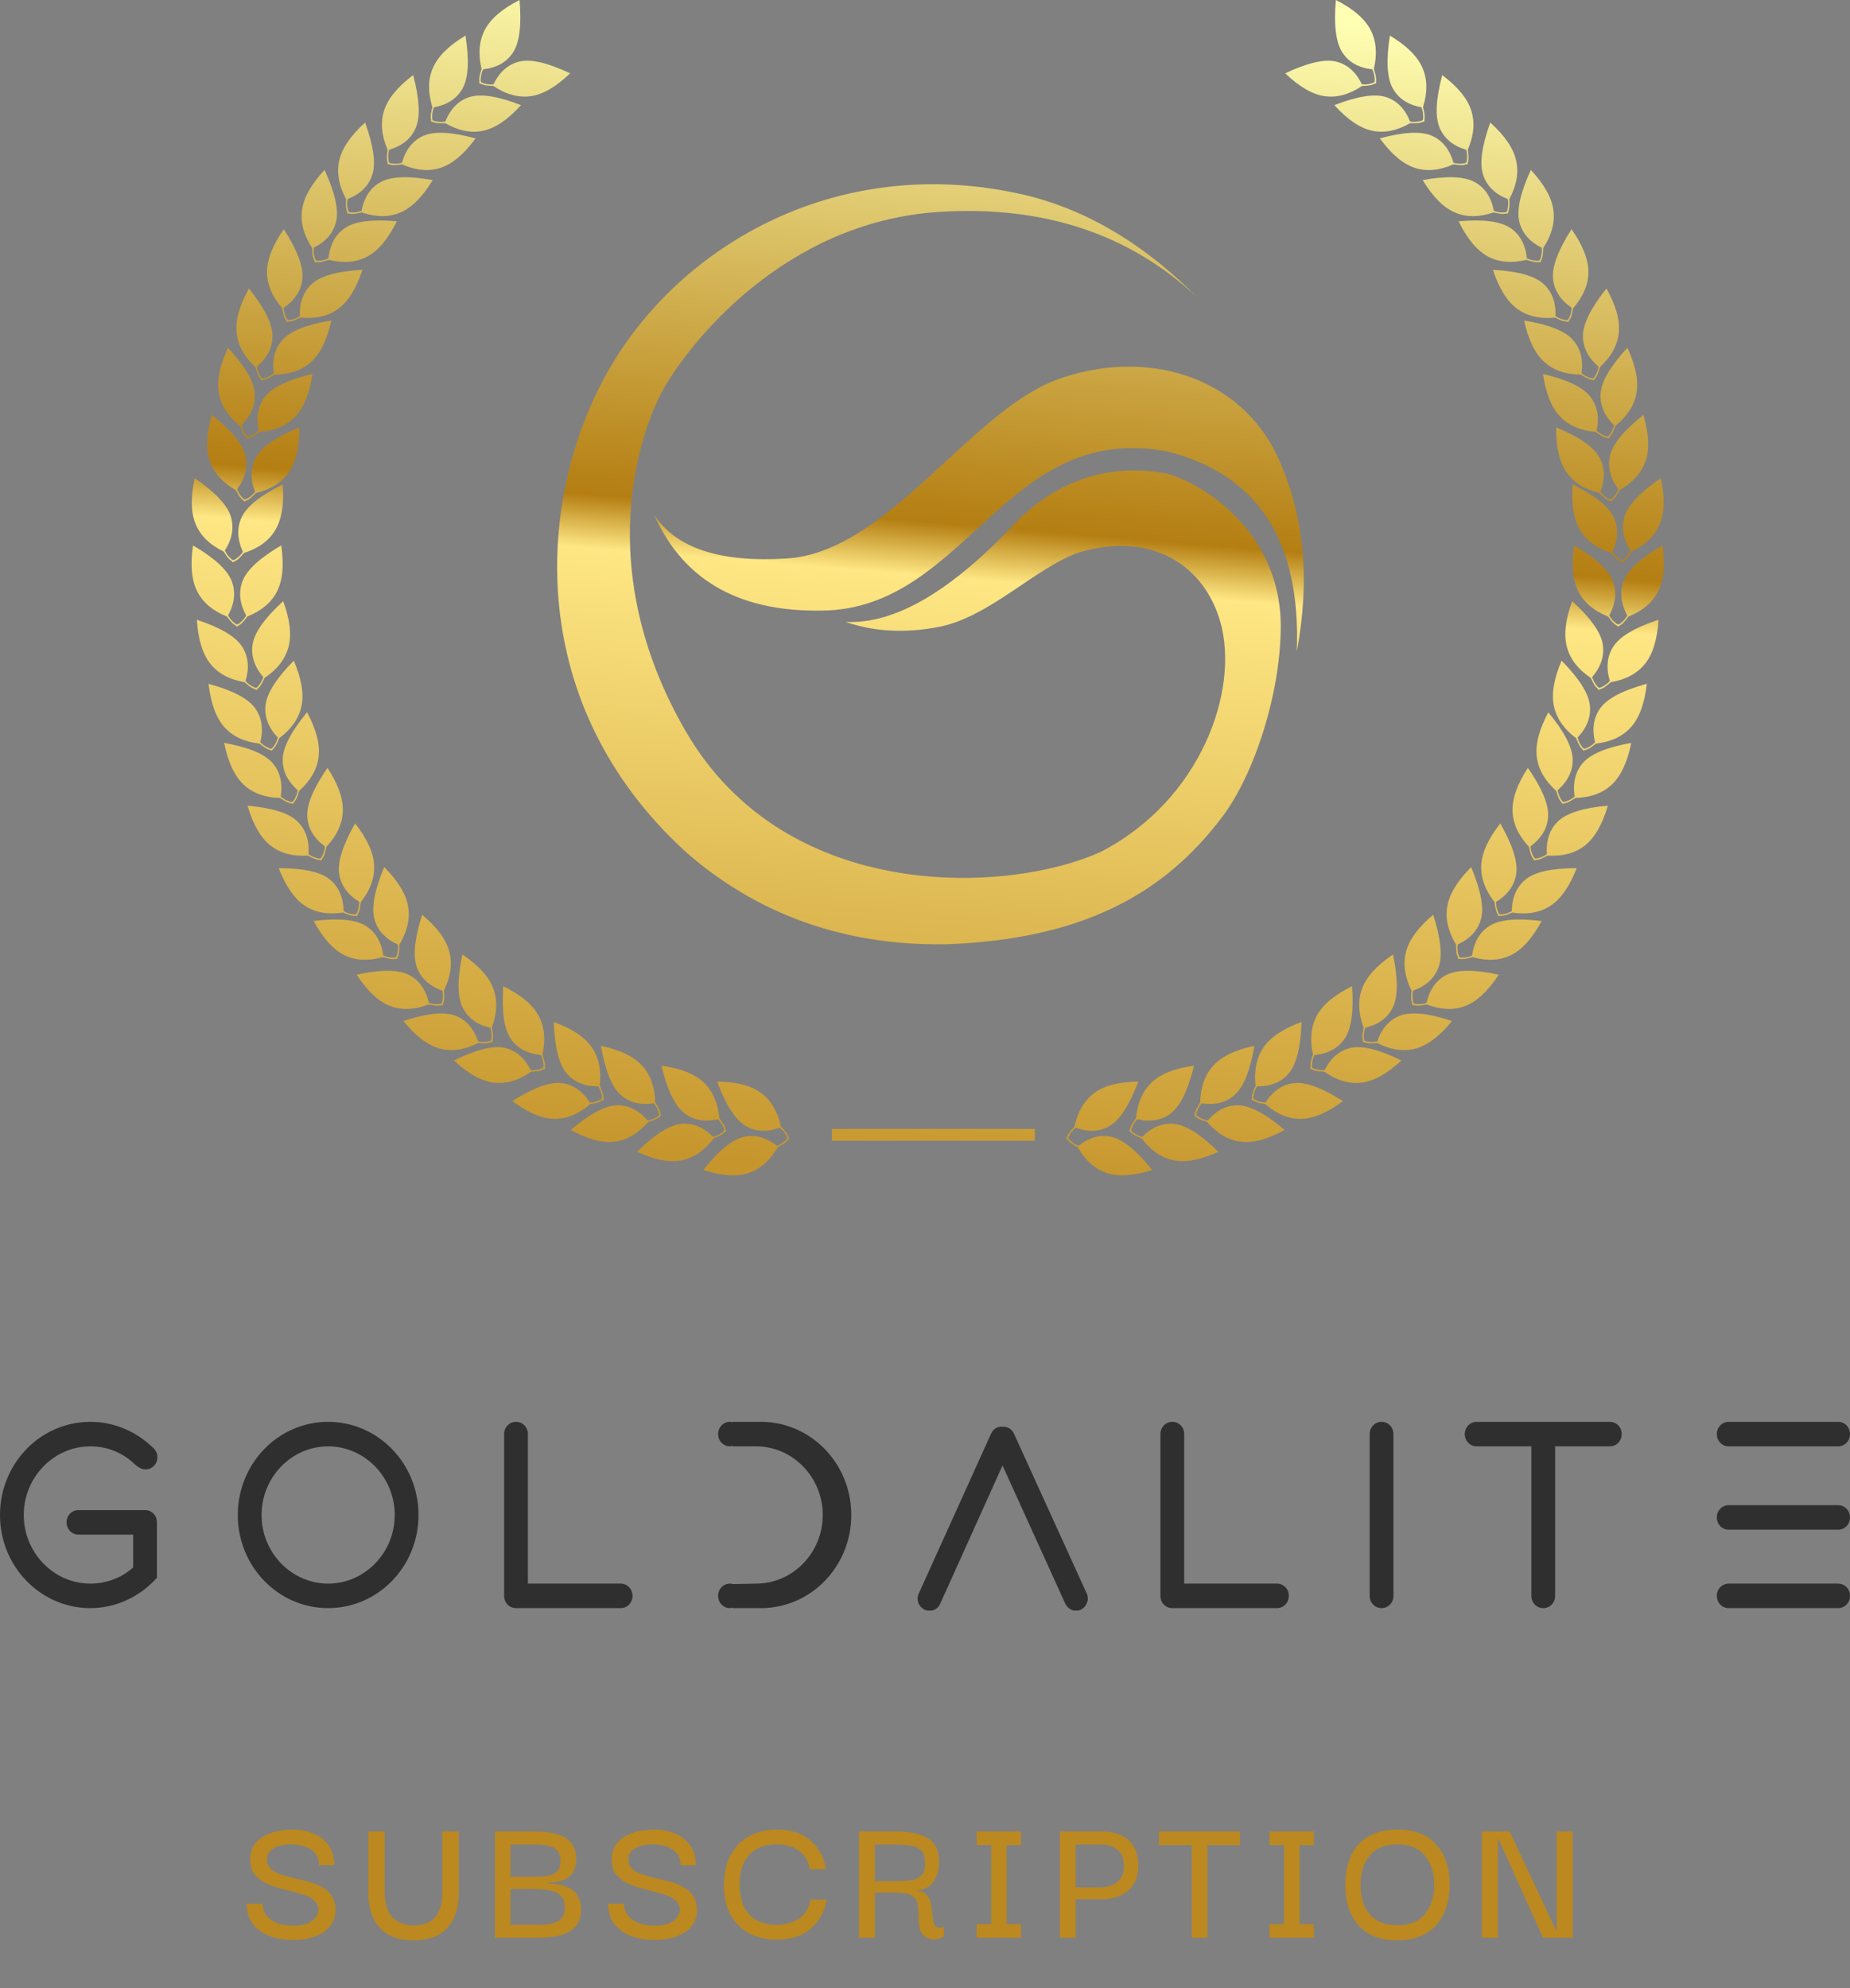 <?xml version="1.0" encoding="UTF-8"?> <svg xmlns="http://www.w3.org/2000/svg" width="147" height="158" viewBox="0 0 147 158" fill="none"><rect x="0" y="0" width="147" height="158" fill="#808080" stroke="none"/> <path d="M23.267 154.18C22.657 154.18 22.072 154.085 21.512 153.895C20.951 153.695 20.491 153.385 20.131 152.965C19.782 152.535 19.602 151.98 19.591 151.3H20.852C20.852 151.34 20.866 151.455 20.896 151.645C20.936 151.825 21.032 152.025 21.181 152.245C21.341 152.455 21.591 152.64 21.931 152.8C22.271 152.96 22.747 153.04 23.357 153.04C23.846 153.04 24.232 152.97 24.512 152.83C24.802 152.69 25.002 152.525 25.111 152.335C25.232 152.145 25.297 151.975 25.306 151.825C25.306 151.515 25.206 151.265 25.006 151.075C24.817 150.885 24.556 150.735 24.227 150.625C23.896 150.505 23.532 150.4 23.131 150.31C22.741 150.21 22.352 150.105 21.962 149.995C21.572 149.875 21.212 149.72 20.881 149.53C20.561 149.34 20.306 149.095 20.116 148.795C19.936 148.485 19.861 148.09 19.892 147.61C19.922 146.92 20.247 146.38 20.866 145.99C21.497 145.6 22.306 145.405 23.297 145.405C23.877 145.405 24.416 145.51 24.916 145.72C25.416 145.93 25.817 146.245 26.116 146.665C26.416 147.085 26.567 147.61 26.567 148.24H25.352C25.352 147.89 25.276 147.61 25.127 147.4C24.977 147.18 24.787 147.01 24.556 146.89C24.326 146.77 24.087 146.69 23.837 146.65C23.587 146.6 23.361 146.575 23.162 146.575C22.591 146.575 22.122 146.68 21.752 146.89C21.392 147.1 21.212 147.385 21.212 147.745C21.201 148.065 21.297 148.32 21.497 148.51C21.697 148.7 21.962 148.85 22.291 148.96C22.622 149.07 22.982 149.17 23.372 149.26C23.771 149.35 24.166 149.45 24.556 149.56C24.956 149.67 25.317 149.82 25.637 150.01C25.966 150.19 26.221 150.44 26.401 150.76C26.591 151.07 26.677 151.465 26.657 151.945C26.627 152.415 26.462 152.82 26.162 153.16C25.872 153.49 25.477 153.745 24.977 153.925C24.477 154.095 23.907 154.18 23.267 154.18ZM32.852 154.21C31.692 154.21 30.802 153.88 30.182 153.22C29.572 152.55 29.267 151.61 29.267 150.4V145.555H30.572V150.385C30.572 151.035 30.677 151.555 30.887 151.945C31.097 152.325 31.372 152.6 31.712 152.77C32.062 152.94 32.442 153.025 32.852 153.025C33.302 153.025 33.697 152.945 34.037 152.785C34.387 152.615 34.657 152.34 34.847 151.96C35.047 151.57 35.147 151.045 35.147 150.385V145.555H36.452V150.4C36.452 151.63 36.147 152.575 35.537 153.235C34.937 153.885 34.042 154.21 32.852 154.21ZM39.331 154V145.555H42.526C42.856 145.555 43.211 145.58 43.591 145.63C43.971 145.67 44.326 145.765 44.656 145.915C44.986 146.055 45.256 146.275 45.466 146.575C45.676 146.875 45.781 147.28 45.781 147.79C45.781 148.11 45.716 148.41 45.586 148.69C45.466 148.96 45.241 149.18 44.911 149.35C44.581 149.52 44.111 149.615 43.501 149.635V149.695C44.211 149.705 44.756 149.805 45.136 149.995C45.526 150.185 45.796 150.435 45.946 150.745C46.096 151.045 46.171 151.38 46.171 151.75C46.171 152.28 46.056 152.695 45.826 152.995C45.596 153.295 45.301 153.52 44.941 153.67C44.581 153.81 44.196 153.9 43.786 153.94C43.386 153.98 43.006 154 42.646 154H39.331ZM40.561 149.155H42.376C42.786 149.155 43.151 149.135 43.471 149.095C43.801 149.045 44.061 148.93 44.251 148.75C44.441 148.57 44.536 148.29 44.536 147.91C44.536 147.5 44.436 147.205 44.236 147.025C44.036 146.835 43.771 146.715 43.441 146.665C43.111 146.615 42.761 146.59 42.391 146.59H40.561V149.155ZM40.561 152.98H42.541C42.971 152.98 43.361 152.955 43.711 152.905C44.061 152.845 44.341 152.72 44.551 152.53C44.771 152.33 44.881 152.02 44.881 151.6C44.881 151.17 44.766 150.85 44.536 150.64C44.316 150.43 44.016 150.295 43.636 150.235C43.266 150.165 42.861 150.13 42.421 150.13H40.561V152.98ZM51.989 154.18C51.379 154.18 50.794 154.085 50.234 153.895C49.674 153.695 49.214 153.385 48.854 152.965C48.504 152.535 48.324 151.98 48.314 151.3H49.574C49.574 151.34 49.589 151.455 49.619 151.645C49.659 151.825 49.754 152.025 49.904 152.245C50.064 152.455 50.314 152.64 50.654 152.8C50.994 152.96 51.469 153.04 52.079 153.04C52.569 153.04 52.954 152.97 53.234 152.83C53.524 152.69 53.724 152.525 53.834 152.335C53.954 152.145 54.019 151.975 54.029 151.825C54.029 151.515 53.929 151.265 53.729 151.075C53.539 150.885 53.279 150.735 52.949 150.625C52.619 150.505 52.254 150.4 51.854 150.31C51.464 150.21 51.074 150.105 50.684 149.995C50.294 149.875 49.934 149.72 49.604 149.53C49.284 149.34 49.029 149.095 48.839 148.795C48.659 148.485 48.584 148.09 48.614 147.61C48.644 146.92 48.969 146.38 49.589 145.99C50.219 145.6 51.029 145.405 52.019 145.405C52.599 145.405 53.139 145.51 53.639 145.72C54.139 145.93 54.539 146.245 54.839 146.665C55.139 147.085 55.289 147.61 55.289 148.24H54.074C54.074 147.89 53.999 147.61 53.849 147.4C53.699 147.18 53.509 147.01 53.279 146.89C53.049 146.77 52.809 146.69 52.559 146.65C52.309 146.6 52.084 146.575 51.884 146.575C51.314 146.575 50.844 146.68 50.474 146.89C50.114 147.1 49.934 147.385 49.934 147.745C49.924 148.065 50.019 148.32 50.219 148.51C50.419 148.7 50.684 148.85 51.014 148.96C51.344 149.07 51.704 149.17 52.094 149.26C52.494 149.35 52.889 149.45 53.279 149.56C53.679 149.67 54.039 149.82 54.359 150.01C54.689 150.19 54.944 150.44 55.124 150.76C55.314 151.07 55.399 151.465 55.379 151.945C55.349 152.415 55.184 152.82 54.884 153.16C54.594 153.49 54.199 153.745 53.699 153.925C53.199 154.095 52.629 154.18 51.989 154.18ZM61.694 154.15C60.914 154.15 60.204 153.99 59.564 153.67C58.934 153.34 58.434 152.855 58.064 152.215C57.704 151.565 57.524 150.76 57.524 149.8C57.534 148.85 57.719 148.05 58.079 147.4C58.439 146.74 58.934 146.245 59.564 145.915C60.204 145.575 60.934 145.405 61.754 145.405C62.844 145.405 63.724 145.695 64.394 146.275C65.064 146.855 65.479 147.615 65.639 148.555H64.349C64.269 148.075 64.094 147.69 63.824 147.4C63.564 147.11 63.249 146.9 62.879 146.77C62.519 146.64 62.144 146.575 61.754 146.575C60.804 146.575 60.069 146.85 59.549 147.4C59.029 147.94 58.769 148.715 58.769 149.725C58.769 150.785 59.024 151.595 59.534 152.155C60.044 152.705 60.769 152.98 61.709 152.98C62.359 152.98 62.939 152.825 63.449 152.515C63.959 152.195 64.274 151.68 64.394 150.97H65.699C65.529 151.91 65.109 152.675 64.439 153.265C63.769 153.855 62.854 154.15 61.694 154.15ZM68.259 154V145.555H71.214C72.294 145.555 73.129 145.735 73.719 146.095C74.319 146.445 74.619 147.08 74.619 148C74.619 148.64 74.454 149.175 74.124 149.605C73.804 150.035 73.319 150.25 72.669 150.25C73.059 150.25 73.349 150.335 73.539 150.505C73.729 150.675 73.859 150.89 73.929 151.15C73.999 151.4 74.044 151.66 74.064 151.93C74.084 152.2 74.114 152.445 74.154 152.665C74.194 152.885 74.274 153.045 74.394 153.145C74.514 153.235 74.719 153.225 75.009 153.115V153.865C74.869 153.985 74.684 154.065 74.454 154.105C74.234 154.155 74.014 154.14 73.794 154.06C73.574 153.99 73.384 153.84 73.224 153.61C73.074 153.37 72.999 153.025 72.999 152.575C72.999 152.045 72.969 151.63 72.909 151.33C72.849 151.03 72.709 150.81 72.489 150.67C72.269 150.53 71.924 150.45 71.454 150.43C70.984 150.4 70.339 150.4 69.519 150.43V154H68.259ZM69.519 149.5H71.259C71.769 149.5 72.189 149.47 72.519 149.41C72.849 149.34 73.094 149.205 73.254 149.005C73.424 148.805 73.509 148.5 73.509 148.09C73.509 147.62 73.409 147.28 73.209 147.07C73.009 146.86 72.714 146.73 72.324 146.68C71.944 146.62 71.479 146.59 70.929 146.59H69.519V149.5ZM81.128 152.92V154H77.603V152.92H78.758V146.635H77.603V145.555H81.128V146.635H79.988V152.92H81.128ZM85.468 154H84.223V145.555H87.523C88.453 145.555 89.173 145.785 89.683 146.245C90.193 146.705 90.448 147.395 90.448 148.315C90.448 149.145 90.183 149.79 89.653 150.25C89.133 150.71 88.423 150.94 87.523 150.94H85.468V154ZM87.373 146.59H85.468V149.995H87.373C87.973 149.995 88.443 149.855 88.783 149.575C89.133 149.295 89.308 148.87 89.308 148.3C89.308 147.71 89.138 147.28 88.798 147.01C88.458 146.73 87.983 146.59 87.373 146.59ZM92.085 146.635V145.555H98.535V146.635H95.941V154H94.695V146.635H92.085ZM104.401 152.92V154H100.876V152.92H102.031V146.635H100.876V145.555H104.401V146.635H103.261V152.92H104.401ZM111.051 154.21C109.701 154.21 108.671 153.815 107.961 153.025C107.251 152.225 106.896 151.15 106.896 149.8C106.896 148.91 107.046 148.14 107.346 147.49C107.656 146.83 108.116 146.32 108.726 145.96C109.346 145.59 110.121 145.405 111.051 145.405C112.401 145.405 113.426 145.805 114.126 146.605C114.836 147.395 115.191 148.46 115.191 149.8C115.191 150.67 115.031 151.44 114.711 152.11C114.401 152.77 113.936 153.285 113.316 153.655C112.706 154.025 111.951 154.21 111.051 154.21ZM111.036 153.01C112.006 153.01 112.736 152.71 113.226 152.11C113.716 151.51 113.961 150.74 113.961 149.8C113.961 148.86 113.716 148.09 113.226 147.49C112.746 146.88 112.016 146.575 111.036 146.575C110.076 146.575 109.346 146.865 108.846 147.445C108.356 148.025 108.111 148.81 108.111 149.8C108.111 150.42 108.216 150.975 108.426 151.465C108.636 151.945 108.956 152.325 109.386 152.605C109.826 152.875 110.376 153.01 111.036 153.01ZM123.687 145.555H124.962V154H122.607L119.052 146.11H119.022V154H117.747V145.555H119.952L123.657 153.445H123.687V145.555Z" fill="#BB8920"></path> <g clip-path="url(#clip0)"> <path d="M123.571 114.948V126.831C123.571 127.377 123.155 127.805 122.626 127.805C122.097 127.805 121.681 127.377 121.681 126.831V114.948H117.335C116.806 114.948 116.391 114.519 116.391 113.974C116.391 113.429 116.806 113 117.335 113H127.916C128.445 113 128.861 113.429 128.861 113.974C128.861 114.519 128.445 114.948 127.916 114.948H123.571ZM79.66 116.468L74.709 127.455C74.483 127.961 73.916 128.156 73.462 127.922C72.971 127.688 72.782 127.104 73.009 126.636L78.753 113.935C78.942 113.545 79.282 113.351 79.66 113.39C80.037 113.351 80.415 113.584 80.567 113.935L86.348 126.636C86.575 127.143 86.348 127.688 85.895 127.922C85.404 128.156 84.874 127.922 84.648 127.455L79.66 116.468ZM10.77 116.429C9.825 115.494 8.578 114.948 7.18 114.948C4.27 114.948 1.889 117.403 1.889 120.403C1.889 123.403 4.27 125.857 7.18 125.857C8.465 125.857 9.674 125.39 10.581 124.571C10.581 124.532 10.581 124.532 10.581 124.494V121.961H6.235C5.706 121.961 5.29 121.532 5.29 120.987C5.29 120.442 5.706 120.013 6.235 120.013H11.526C12.055 120.013 12.47 120.442 12.47 120.987V121.571V125.39C11.148 126.87 9.258 127.805 7.18 127.805C3.212 127.805 0 124.494 0 120.403C0 116.312 3.212 113 7.18 113C9.145 113 10.921 113.818 12.244 115.143C12.395 115.299 12.508 115.532 12.508 115.805C12.508 116.351 12.092 116.779 11.563 116.779C11.337 116.779 11.148 116.701 10.997 116.584C10.883 116.545 10.845 116.468 10.77 116.429ZM41.946 125.857H49.315C49.844 125.857 50.26 126.286 50.26 126.831C50.26 127.377 49.844 127.805 49.315 127.805H41.001C40.472 127.805 40.057 127.377 40.057 126.831V113.974C40.057 113.429 40.472 113 41.001 113C41.53 113 41.946 113.429 41.946 113.974V125.857ZM94.095 125.857H101.464C101.993 125.857 102.409 126.286 102.409 126.831C102.409 127.377 101.993 127.805 101.464 127.805H93.15C92.621 127.805 92.206 127.377 92.206 126.831V113.974C92.206 113.429 92.621 113 93.15 113C93.679 113 94.095 113.429 94.095 113.974V125.857ZM109.778 113C110.307 113 110.722 113.429 110.722 113.974V126.831C110.722 127.377 110.307 127.805 109.778 127.805C109.249 127.805 108.833 127.377 108.833 126.831V113.974C108.833 113.429 109.249 113 109.778 113ZM147 113.974C147 114.519 146.584 114.948 146.055 114.948H137.364C136.835 114.948 136.419 114.519 136.419 113.974C136.419 113.429 136.835 113 137.364 113H146.055C146.584 113 147 113.429 147 113.974ZM147 126.831C147 127.377 146.584 127.805 146.055 127.805H137.364C136.835 127.805 136.419 127.377 136.419 126.831C136.419 126.286 136.835 125.857 137.364 125.857H146.055C146.584 125.857 147 126.286 147 126.831ZM147 120.597C147 121.143 146.584 121.571 146.055 121.571H137.364C136.835 121.571 136.419 121.143 136.419 120.597C136.419 120.052 136.835 119.623 137.364 119.623H146.055C146.584 119.623 147 120.052 147 120.597ZM58.195 125.896L60.085 125.857C62.995 125.857 65.375 123.403 65.375 120.403C65.375 117.403 62.995 114.948 60.085 114.948H58.195V114.909C58.12 114.909 58.082 114.948 58.006 114.948C57.477 114.948 57.062 114.519 57.062 113.974C57.062 113.429 57.477 113 58.006 113C58.082 113 58.12 113 58.195 113.039V113H60.463C64.431 113 67.643 116.312 67.643 120.403C67.643 124.494 64.431 127.805 60.463 127.805H58.195V127.766C58.12 127.766 58.082 127.805 58.006 127.805C57.477 127.805 57.062 127.377 57.062 126.831C57.062 126.286 57.477 125.857 58.006 125.857C58.082 125.857 58.12 125.857 58.195 125.896ZM26.075 127.805C22.107 127.805 18.895 124.494 18.895 120.403C18.895 116.312 22.107 113 26.075 113C30.042 113 33.255 116.312 33.255 120.403C33.255 124.494 30.042 127.805 26.075 127.805ZM26.075 125.857C28.984 125.857 31.365 123.403 31.365 120.403C31.365 117.403 28.984 114.948 26.075 114.948C23.165 114.948 20.784 117.403 20.784 120.403C20.784 123.403 23.165 125.857 26.075 125.857Z" fill="#2F2F2F"></path> </g> <path d="M18.894 49.751V49.8C18.876 49.793 18.859 49.785 18.842 49.777C18.825 49.785 18.808 49.793 18.79 49.8V49.751C18.651 49.678 18.53 49.589 18.428 49.486C18.337 49.393 18.203 49.23 18.028 48.997C16.911 48.553 16.128 47.892 15.678 47.014C15.223 46.125 15.109 44.903 15.336 43.347C17.044 44.347 18.069 45.291 18.411 46.18C18.741 47.04 18.645 47.952 18.123 48.916C18.208 49.07 18.31 49.208 18.428 49.328C18.603 49.506 18.741 49.608 18.842 49.636C18.943 49.608 19.081 49.506 19.256 49.328C19.374 49.208 19.476 49.07 19.56 48.916C19.038 47.952 18.943 47.04 19.273 46.18C19.615 45.291 20.639 44.347 22.347 43.347C22.575 44.903 22.461 46.125 22.006 47.014C21.556 47.892 20.772 48.553 19.656 48.997C19.48 49.23 19.347 49.393 19.256 49.486C19.153 49.589 19.033 49.678 18.894 49.751ZM18.578 44.643L18.574 44.693C18.558 44.684 18.541 44.675 18.524 44.666C18.507 44.672 18.489 44.679 18.471 44.686L18.475 44.636C18.341 44.553 18.227 44.457 18.132 44.346C18.047 44.247 17.925 44.075 17.766 43.831C16.683 43.308 15.947 42.593 15.558 41.685C15.165 40.767 15.136 39.539 15.47 38.004C17.105 39.122 18.062 40.137 18.341 41.047C18.612 41.929 18.454 42.831 17.867 43.756C17.941 43.916 18.033 44.061 18.143 44.189C18.305 44.378 18.435 44.49 18.534 44.525C18.637 44.505 18.781 44.412 18.968 44.248C19.095 44.136 19.205 44.006 19.3 43.857C18.846 42.859 18.813 41.943 19.202 41.109C19.604 40.246 20.691 39.377 22.463 38.5C22.584 40.068 22.386 41.279 21.87 42.133C21.361 42.977 20.534 43.582 19.39 43.946C19.199 44.166 19.055 44.319 18.957 44.405C18.848 44.501 18.722 44.58 18.578 44.643ZM19.485 39.818L19.478 39.868C19.462 39.858 19.446 39.847 19.43 39.837C19.412 39.843 19.394 39.848 19.376 39.853L19.383 39.804C19.255 39.712 19.148 39.607 19.061 39.49C18.983 39.386 18.873 39.206 18.731 38.95C17.686 38.352 17.001 37.587 16.676 36.654C16.347 35.709 16.402 34.483 16.841 32.975C18.395 34.206 19.28 35.286 19.497 36.215C19.706 37.113 19.486 38.002 18.837 38.883C18.9 39.048 18.981 39.199 19.082 39.334C19.231 39.535 19.354 39.656 19.45 39.697C19.553 39.684 19.704 39.602 19.901 39.451C20.035 39.349 20.155 39.227 20.26 39.086C19.875 38.058 19.906 37.141 20.351 36.337C20.811 35.505 21.955 34.714 23.783 33.965C23.796 35.538 23.515 36.732 22.942 37.548C22.376 38.354 21.51 38.898 20.343 39.18C20.138 39.386 19.983 39.528 19.88 39.607C19.765 39.695 19.633 39.766 19.485 39.818ZM19.678 34.82L19.664 34.868C19.649 34.855 19.635 34.843 19.621 34.83C19.603 34.832 19.584 34.835 19.565 34.837L19.579 34.789C19.467 34.678 19.377 34.558 19.309 34.429C19.249 34.313 19.168 34.118 19.067 33.843C18.128 33.087 17.569 32.222 17.392 31.249C17.212 30.264 17.456 29.061 18.122 27.641C19.467 29.104 20.174 30.311 20.245 31.263C20.313 32.183 19.959 33.026 19.182 33.793C19.219 33.966 19.276 34.128 19.355 34.278C19.471 34.5 19.573 34.639 19.662 34.695C19.766 34.698 19.928 34.641 20.146 34.524C20.294 34.444 20.431 34.342 20.556 34.219C20.335 33.143 20.506 32.243 21.07 31.518C21.653 30.77 22.905 30.171 24.826 29.721C24.596 31.276 24.134 32.411 23.443 33.126C22.76 33.832 21.82 34.232 20.624 34.326C20.389 34.496 20.215 34.612 20.101 34.674C19.973 34.743 19.832 34.791 19.678 34.82ZM20.839 30.198L20.821 30.245C20.808 30.232 20.794 30.218 20.782 30.204C20.763 30.205 20.744 30.207 20.725 30.207L20.742 30.161C20.638 30.042 20.557 29.916 20.498 29.782C20.445 29.662 20.378 29.462 20.297 29.18C19.411 28.36 18.913 27.457 18.804 26.474C18.692 25.479 19.018 24.296 19.779 22.927C21.021 24.481 21.644 25.736 21.649 26.69C21.654 27.613 21.242 28.429 20.415 29.139C20.439 29.314 20.485 29.48 20.554 29.635C20.654 29.864 20.747 30.01 20.831 30.072C20.935 30.083 21.1 30.038 21.326 29.936C21.479 29.867 21.623 29.775 21.756 29.661C21.609 28.572 21.842 27.686 22.454 27.003C23.087 26.298 24.377 25.789 26.325 25.476C25.988 27.011 25.45 28.111 24.711 28.775C23.981 29.431 23.016 29.764 21.816 29.772C21.57 29.926 21.389 30.029 21.27 30.083C21.139 30.142 20.995 30.181 20.839 30.198ZM22.859 25.56L22.837 25.605C22.824 25.59 22.813 25.575 22.801 25.559C22.782 25.559 22.763 25.558 22.744 25.557L22.767 25.512C22.675 25.383 22.607 25.249 22.563 25.11C22.523 24.985 22.477 24.778 22.425 24.49C21.628 23.58 21.226 22.63 21.218 21.64C21.21 20.638 21.655 19.497 22.554 18.216C23.629 19.894 24.119 21.207 24.026 22.157C23.936 23.075 23.442 23.843 22.546 24.461C22.552 24.638 22.581 24.808 22.633 24.97C22.71 25.208 22.787 25.363 22.864 25.434C22.966 25.456 23.135 25.428 23.37 25.351C23.53 25.298 23.682 25.222 23.826 25.123C23.793 24.024 24.115 23.168 24.794 22.554C25.496 21.919 26.832 21.55 28.801 21.446C28.308 22.936 27.66 23.973 26.856 24.555C26.062 25.13 25.069 25.359 23.875 25.24C23.614 25.367 23.423 25.45 23.3 25.491C23.163 25.536 23.016 25.559 22.859 25.56ZM25.083 20.823L25.055 20.864C25.045 20.848 25.035 20.831 25.026 20.815C25.007 20.812 24.988 20.808 24.97 20.804L24.998 20.763C24.925 20.622 24.876 20.48 24.851 20.336C24.829 20.206 24.811 19.995 24.799 19.703C24.136 18.689 23.868 17.691 23.996 16.71C24.125 15.717 24.723 14.649 25.788 13.508C26.622 15.321 26.928 16.691 26.705 17.618C26.49 18.514 25.896 19.206 24.924 19.691C24.906 19.867 24.911 20.039 24.94 20.207C24.983 20.454 25.038 20.618 25.105 20.699C25.204 20.735 25.374 20.732 25.618 20.688C25.783 20.659 25.944 20.605 26.101 20.527C26.218 19.434 26.655 18.632 27.412 18.12C28.194 17.591 29.567 17.413 31.531 17.588C30.838 18.995 30.055 19.93 29.179 20.393C28.314 20.85 27.299 20.936 26.133 20.65C25.858 20.739 25.656 20.794 25.529 20.817C25.387 20.843 25.238 20.845 25.083 20.823ZM27.683 16.964L27.651 17.002C27.643 16.985 27.635 16.967 27.627 16.95C27.609 16.945 27.591 16.94 27.572 16.934L27.604 16.896C27.544 16.75 27.507 16.603 27.494 16.457C27.483 16.327 27.484 16.115 27.497 15.822C26.923 14.753 26.742 13.736 26.954 12.77C27.168 11.792 27.855 10.781 29.014 9.738C29.689 11.618 29.876 13.01 29.575 13.914C29.283 14.788 28.632 15.424 27.622 15.822C27.589 15.995 27.579 16.167 27.594 16.337C27.616 16.587 27.656 16.755 27.716 16.842C27.811 16.887 27.982 16.898 28.228 16.876C28.395 16.861 28.56 16.822 28.723 16.759C28.933 15.68 29.438 14.919 30.235 14.476C31.06 14.018 32.443 13.963 34.385 14.311C33.574 15.651 32.713 16.513 31.801 16.897C30.9 17.276 29.881 17.272 28.744 16.884C28.462 16.948 28.257 16.985 28.128 16.997C27.984 17.01 27.836 16.999 27.683 16.964ZM30.882 13.048L30.848 13.084C30.841 13.066 30.834 13.048 30.828 13.03C30.81 13.023 30.792 13.017 30.774 13.009L30.809 12.974C30.762 12.823 30.738 12.674 30.738 12.527C30.738 12.396 30.757 12.185 30.795 11.895C30.315 10.779 30.222 9.75 30.516 8.806C30.813 7.851 31.584 6.905 32.829 5.968C33.34 7.901 33.407 9.304 33.029 10.177C32.663 11.022 31.96 11.598 30.92 11.905C30.872 12.075 30.848 12.246 30.848 12.416C30.848 12.667 30.874 12.838 30.926 12.93C31.016 12.983 31.185 13.009 31.433 13.009C31.6 13.009 31.768 12.985 31.936 12.936C32.238 11.88 32.806 11.167 33.639 10.796C34.499 10.413 35.882 10.48 37.786 10.999C36.864 12.262 35.931 13.044 34.99 13.346C34.06 13.644 33.045 13.55 31.946 13.063C31.66 13.101 31.452 13.121 31.323 13.121C31.178 13.121 31.032 13.097 30.882 13.048ZM34.323 9.663L34.285 9.695C34.28 9.676 34.275 9.657 34.27 9.639C34.254 9.631 34.236 9.622 34.219 9.613L34.258 9.582C34.226 9.426 34.218 9.275 34.233 9.13C34.246 8.999 34.287 8.791 34.355 8.507C33.993 7.346 34.006 6.312 34.395 5.405C34.789 4.487 35.654 3.628 36.988 2.828C37.297 4.804 37.219 6.207 36.753 7.036C36.303 7.837 35.544 8.335 34.478 8.53C34.412 8.695 34.371 8.861 34.353 9.031C34.328 9.28 34.336 9.453 34.378 9.55C34.463 9.612 34.628 9.657 34.874 9.683C35.041 9.701 35.21 9.694 35.382 9.663C35.792 8.645 36.43 7.996 37.296 7.716C38.192 7.426 39.56 7.64 41.4 8.357C40.352 9.516 39.345 10.195 38.377 10.395C37.422 10.593 36.422 10.391 35.379 9.79C35.091 9.798 34.882 9.796 34.754 9.782C34.61 9.767 34.466 9.727 34.323 9.663ZM38.153 6.63L38.113 6.658C38.109 6.639 38.106 6.62 38.102 6.602C38.086 6.592 38.07 6.582 38.053 6.572L38.094 6.544C38.073 6.386 38.075 6.235 38.1 6.091C38.123 5.962 38.177 5.757 38.265 5.478C37.983 4.295 38.067 3.265 38.518 2.387C38.974 1.499 39.896 0.703 41.282 0C41.454 1.993 41.28 3.387 40.758 4.18C40.254 4.948 39.463 5.391 38.386 5.51C38.309 5.67 38.256 5.833 38.227 6.001C38.184 6.248 38.181 6.421 38.216 6.521C38.296 6.589 38.458 6.645 38.702 6.688C38.867 6.718 39.036 6.723 39.21 6.705C39.688 5.718 40.369 5.116 41.253 4.897C42.166 4.671 43.516 4.981 45.303 5.828C44.178 6.909 43.126 7.515 42.148 7.647C41.181 7.776 40.197 7.504 39.198 6.831C38.91 6.819 38.702 6.801 38.575 6.779C38.432 6.753 38.292 6.703 38.153 6.63ZM20.436 54.77L20.446 54.819C20.427 54.815 20.409 54.811 20.39 54.807C20.375 54.818 20.36 54.83 20.345 54.841L20.334 54.792C20.183 54.75 20.047 54.689 19.926 54.609C19.818 54.538 19.654 54.407 19.435 54.216C18.251 54.017 17.35 53.536 16.73 52.772C16.102 51.998 15.74 50.827 15.644 49.257C17.52 49.875 18.715 50.583 19.232 51.38C19.731 52.151 19.824 53.063 19.511 54.116C19.626 54.25 19.753 54.363 19.894 54.456C20.101 54.592 20.257 54.663 20.361 54.669C20.454 54.621 20.568 54.491 20.703 54.281C20.794 54.138 20.866 53.982 20.917 53.813C20.209 52.98 19.928 52.109 20.075 51.198C20.227 50.257 21.036 49.117 22.502 47.778C23.043 49.252 23.182 50.471 22.919 51.437C22.659 52.391 22.028 53.203 21.027 53.873C20.903 54.138 20.806 54.325 20.735 54.435C20.657 54.558 20.557 54.67 20.436 54.77ZM21.643 59.598L21.655 59.647C21.636 59.644 21.618 59.641 21.599 59.637C21.585 59.65 21.57 59.662 21.555 59.674L21.543 59.626C21.39 59.592 21.25 59.538 21.126 59.465C21.014 59.399 20.843 59.277 20.614 59.098C19.422 58.962 18.497 58.529 17.839 57.799C17.172 57.06 16.75 55.91 16.573 54.347C18.478 54.865 19.709 55.508 20.265 56.277C20.804 57.02 20.944 57.926 20.686 58.994C20.807 59.121 20.94 59.228 21.085 59.313C21.299 59.438 21.459 59.501 21.563 59.501C21.654 59.448 21.761 59.313 21.884 59.096C21.968 58.948 22.031 58.788 22.074 58.617C21.324 57.823 20.999 56.967 21.099 56.05C21.202 55.102 21.951 53.92 23.345 52.506C23.962 53.949 24.164 55.159 23.951 56.137C23.74 57.104 23.152 57.948 22.187 58.671C22.077 58.941 21.989 59.134 21.925 59.248C21.852 59.374 21.758 59.491 21.643 59.598ZM23.312 63.824L23.329 63.871C23.31 63.87 23.291 63.868 23.272 63.866C23.259 63.88 23.246 63.893 23.232 63.907L23.215 63.86C23.06 63.84 22.916 63.798 22.786 63.736C22.668 63.681 22.488 63.574 22.245 63.416C21.046 63.387 20.087 63.037 19.368 62.368C18.641 61.691 18.122 60.582 17.811 59.041C19.753 59.388 21.035 59.92 21.655 60.637C22.255 61.33 22.473 62.22 22.307 63.306C22.439 63.423 22.581 63.517 22.733 63.589C22.957 63.695 23.121 63.743 23.225 63.734C23.31 63.673 23.405 63.529 23.51 63.301C23.581 63.147 23.63 62.983 23.657 62.808C22.842 62.083 22.445 61.26 22.465 60.337C22.487 59.383 23.131 58.141 24.399 56.608C25.138 57.991 25.442 59.179 25.314 60.172C25.187 61.153 24.674 62.047 23.774 62.852C23.688 63.131 23.618 63.331 23.563 63.449C23.502 63.582 23.418 63.707 23.312 63.824ZM25.559 68.309L25.58 68.354C25.561 68.355 25.542 68.355 25.523 68.355C25.512 68.37 25.499 68.384 25.487 68.399L25.466 68.353C25.309 68.347 25.163 68.319 25.027 68.269C24.906 68.224 24.717 68.133 24.461 67.998C23.264 68.074 22.279 67.81 21.505 67.208C20.723 66.597 20.11 65.538 19.669 64.031C21.633 64.205 22.955 64.621 23.635 65.281C24.292 65.918 24.585 66.785 24.514 67.882C24.655 67.987 24.804 68.068 24.962 68.126C25.194 68.212 25.362 68.245 25.465 68.227C25.545 68.159 25.627 68.007 25.712 67.771C25.769 67.611 25.804 67.443 25.816 67.266C24.942 66.617 24.475 65.832 24.417 64.911C24.356 63.959 24.891 62.663 26.023 61.025C26.877 62.337 27.283 63.493 27.24 64.494C27.198 65.483 26.764 66.418 25.937 67.3C25.875 67.586 25.822 67.79 25.777 67.914C25.728 68.051 25.655 68.183 25.559 68.309ZM28.382 72.738L28.406 72.782C28.387 72.784 28.369 72.786 28.35 72.787C28.339 72.803 28.328 72.819 28.317 72.834L28.292 72.791C28.136 72.798 27.988 72.783 27.848 72.745C27.723 72.711 27.527 72.638 27.261 72.525C26.075 72.707 25.071 72.532 24.248 72C23.416 71.461 22.715 70.46 22.146 68.998C24.118 68.997 25.471 69.295 26.204 69.892C26.914 70.469 27.28 71.307 27.303 72.406C27.453 72.497 27.609 72.565 27.771 72.609C28.009 72.674 28.179 72.692 28.28 72.665C28.354 72.59 28.423 72.431 28.487 72.189C28.53 72.025 28.551 71.854 28.548 71.677C27.621 71.107 27.089 70.366 26.951 69.454C26.809 68.511 27.231 67.173 28.218 65.441C29.181 66.672 29.685 67.788 29.728 68.789C29.771 69.778 29.419 70.748 28.671 71.699C28.633 71.99 28.598 72.199 28.565 72.325C28.527 72.467 28.466 72.605 28.382 72.738ZM31.569 76.138L31.598 76.178C31.58 76.183 31.561 76.187 31.543 76.191C31.534 76.207 31.525 76.224 31.516 76.241L31.486 76.201C31.332 76.228 31.183 76.231 31.04 76.211C30.912 76.193 30.709 76.144 30.431 76.065C29.275 76.392 28.258 76.343 27.378 75.916C26.487 75.484 25.671 74.578 24.93 73.197C26.887 72.952 28.266 73.081 29.066 73.582C29.839 74.067 30.304 74.853 30.459 75.942C30.618 76.014 30.781 76.061 30.947 76.085C31.192 76.12 31.362 76.118 31.459 76.078C31.524 75.994 31.573 75.828 31.607 75.58C31.631 75.411 31.63 75.24 31.606 75.064C30.618 74.613 30 73.944 29.755 73.055C29.5 72.137 29.759 70.757 30.529 68.915C31.634 70.018 32.268 71.064 32.431 72.052C32.593 73.028 32.359 74.034 31.731 75.071C31.729 75.364 31.719 75.576 31.701 75.706C31.681 75.851 31.637 75.995 31.569 76.138ZM35.202 79.804L35.235 79.841C35.217 79.847 35.199 79.853 35.181 79.859C35.174 79.876 35.166 79.894 35.158 79.912L35.125 79.874C34.974 79.915 34.826 79.931 34.682 79.923C34.553 79.916 34.346 79.886 34.062 79.832C32.94 80.26 31.921 80.301 31.008 79.954C30.083 79.602 29.193 78.771 28.336 77.461C30.265 77.044 31.649 77.05 32.489 77.479C33.302 77.894 33.832 78.636 34.079 79.707C34.244 79.764 34.41 79.797 34.578 79.806C34.825 79.819 34.995 79.802 35.088 79.754C35.145 79.665 35.18 79.495 35.193 79.245C35.202 79.075 35.186 78.903 35.147 78.731C34.124 78.369 33.452 77.757 33.13 76.893C32.798 76.001 32.937 74.603 33.546 72.701C34.741 73.702 35.463 74.687 35.71 75.657C35.955 76.615 35.809 77.638 35.272 78.727C35.295 79.019 35.303 79.231 35.297 79.362C35.289 79.508 35.258 79.655 35.202 79.804ZM39.12 82.746L39.157 82.779C39.139 82.787 39.122 82.795 39.105 82.802C39.099 82.821 39.094 82.839 39.088 82.858L39.051 82.824C38.904 82.88 38.759 82.912 38.615 82.92C38.486 82.927 38.277 82.918 37.989 82.895C36.917 83.44 35.908 83.588 34.964 83.34C34.009 83.088 33.037 82.356 32.051 81.144C33.926 80.525 35.303 80.384 36.182 80.721C37.033 81.047 37.637 81.73 37.993 82.768C38.163 82.808 38.332 82.823 38.5 82.814C38.746 82.801 38.914 82.766 39.001 82.708C39.049 82.614 39.066 82.441 39.053 82.191C39.044 82.021 39.012 81.852 38.955 81.685C37.9 81.433 37.168 80.895 36.76 80.071C36.337 79.219 36.331 77.814 36.742 75.857C38.033 76.726 38.852 77.63 39.198 78.568C39.54 79.495 39.5 80.528 39.079 81.667C39.132 81.955 39.162 82.165 39.168 82.296C39.176 82.442 39.16 82.592 39.12 82.746ZM43.291 84.871L43.332 84.899C43.316 84.91 43.3 84.92 43.284 84.93C43.281 84.948 43.278 84.967 43.274 84.986L43.234 84.958C43.096 85.035 42.957 85.087 42.815 85.115C42.688 85.14 42.48 85.161 42.192 85.178C41.205 85.869 40.226 86.159 39.257 86.046C38.276 85.932 37.214 85.344 36.071 84.283C37.843 83.406 39.187 83.072 40.105 83.281C40.992 83.484 41.683 84.075 42.179 85.052C42.352 85.068 42.522 85.059 42.686 85.027C42.929 84.979 43.09 84.92 43.169 84.851C43.203 84.75 43.196 84.577 43.149 84.331C43.117 84.164 43.061 84.001 42.982 83.844C41.903 83.744 41.105 83.314 40.587 82.556C40.052 81.771 39.853 80.381 39.991 78.385C41.389 79.064 42.324 79.843 42.796 80.723C43.261 81.592 43.364 82.621 43.102 83.809C43.194 84.087 43.253 84.29 43.278 84.419C43.305 84.563 43.31 84.713 43.291 84.871ZM47.956 87.325L47.999 87.349C47.984 87.361 47.969 87.372 47.954 87.384C47.953 87.403 47.952 87.422 47.95 87.441L47.907 87.418C47.778 87.508 47.645 87.575 47.507 87.618C47.383 87.656 47.179 87.699 46.894 87.747C45.983 88.539 45.04 88.93 44.065 88.921C43.077 88.912 41.961 88.44 40.714 87.506C42.386 86.445 43.689 85.971 44.622 86.082C45.526 86.189 46.274 86.703 46.867 87.623C47.042 87.62 47.209 87.594 47.37 87.544C47.606 87.471 47.76 87.395 47.831 87.318C47.855 87.214 47.83 87.043 47.758 86.803C47.709 86.64 47.637 86.484 47.542 86.336C46.459 86.351 45.62 86.009 45.027 85.309C44.414 84.586 44.074 83.224 44.005 81.225C45.466 81.751 46.476 82.427 47.035 83.252C47.588 84.067 47.796 85.08 47.658 86.289C47.778 86.555 47.857 86.751 47.895 86.877C47.937 87.017 47.957 87.166 47.956 87.325ZM52.499 88.603L52.545 88.62C52.532 88.634 52.519 88.648 52.505 88.662C52.507 88.68 52.509 88.7 52.51 88.719L52.464 88.702C52.349 88.81 52.225 88.894 52.095 88.956C51.977 89.012 51.781 89.083 51.505 89.171C50.712 90.084 49.832 90.605 48.865 90.733C47.886 90.864 46.715 90.554 45.353 89.805C46.863 88.519 48.088 87.865 49.028 87.843C49.937 87.822 50.748 88.225 51.462 89.052C51.635 89.024 51.797 88.975 51.949 88.903C52.173 88.797 52.315 88.7 52.375 88.613C52.384 88.508 52.336 88.341 52.232 88.114C52.161 87.96 52.068 87.816 51.954 87.682C50.883 87.85 50.006 87.629 49.323 87.02C48.617 86.391 48.092 85.091 47.751 83.12C49.269 83.435 50.362 83.961 51.029 84.7C51.688 85.429 52.033 86.402 52.062 87.619C52.218 87.866 52.323 88.049 52.378 88.168C52.439 88.3 52.479 88.446 52.499 88.603ZM57.665 89.83L57.712 89.844C57.7 89.859 57.688 89.874 57.676 89.888C57.679 89.907 57.681 89.926 57.684 89.945L57.637 89.931C57.529 90.047 57.412 90.14 57.286 90.211C57.173 90.275 56.982 90.36 56.713 90.467C55.984 91.434 55.142 92.016 54.186 92.212C53.219 92.412 52.03 92.186 50.619 91.535C52.037 90.145 53.214 89.406 54.15 89.317C55.056 89.232 55.893 89.577 56.662 90.351C56.832 90.311 56.99 90.25 57.137 90.168C57.353 90.046 57.488 89.94 57.542 89.849C57.544 89.743 57.485 89.58 57.365 89.361C57.284 89.212 57.181 89.075 57.058 88.95C56.001 89.193 55.111 89.035 54.388 88.476C53.64 87.898 53.028 86.638 52.551 84.696C54.088 84.903 55.214 85.351 55.93 86.04C56.638 86.721 57.049 87.668 57.162 88.879C57.334 89.115 57.451 89.29 57.514 89.404C57.584 89.532 57.634 89.674 57.665 89.83ZM62.668 90.422L62.717 90.43C62.706 90.446 62.696 90.462 62.685 90.478C62.691 90.496 62.696 90.515 62.7 90.533L62.652 90.525C62.559 90.654 62.454 90.761 62.337 90.847C62.233 90.924 62.053 91.032 61.8 91.171C61.192 92.221 60.426 92.903 59.501 93.216C58.565 93.534 57.357 93.457 55.879 92.985C57.12 91.43 58.199 90.551 59.117 90.347C60.006 90.151 60.879 90.389 61.735 91.063C61.899 91.002 62.049 90.922 62.184 90.822C62.384 90.675 62.506 90.552 62.548 90.456C62.537 90.35 62.459 90.196 62.314 89.993C62.215 89.855 62.097 89.732 61.96 89.623C60.94 89.995 60.038 89.949 59.252 89.483C58.441 89.001 57.682 87.827 56.976 85.959C58.525 85.974 59.697 86.279 60.491 86.875C61.275 87.463 61.796 88.351 62.054 89.54C62.253 89.752 62.391 89.912 62.467 90.018C62.552 90.136 62.619 90.271 62.668 90.422ZM128.535 49.751C128.395 49.678 128.275 49.589 128.173 49.486C128.081 49.393 127.948 49.23 127.773 48.997C126.656 48.553 125.873 47.892 125.423 47.014C124.967 46.125 124.853 44.903 125.081 43.347C126.789 44.347 127.814 45.291 128.155 46.18C128.485 47.04 128.39 47.952 127.868 48.916C127.953 49.07 128.054 49.208 128.173 49.328C128.348 49.506 128.485 49.608 128.586 49.636C128.687 49.608 128.825 49.506 129 49.328C129.119 49.208 129.22 49.07 129.305 48.916C128.783 47.952 128.687 47.04 129.018 46.18C129.359 45.291 130.384 44.347 132.092 43.347C132.319 44.903 132.206 46.125 131.75 47.014C131.3 47.892 130.517 48.553 129.4 48.997C129.225 49.23 129.091 49.393 129 49.486C128.898 49.589 128.777 49.678 128.638 49.751V49.8C128.621 49.793 128.603 49.785 128.586 49.777C128.569 49.785 128.552 49.793 128.535 49.8V49.751ZM128.85 44.643C128.706 44.58 128.58 44.501 128.471 44.405C128.374 44.319 128.229 44.166 128.038 43.946C126.894 43.582 126.067 42.977 125.558 42.133C125.042 41.279 124.845 40.068 124.965 38.5C126.737 39.377 127.825 40.246 128.226 41.109C128.615 41.943 128.582 42.859 128.128 43.857C128.223 44.006 128.334 44.136 128.46 44.248C128.647 44.412 128.791 44.505 128.894 44.525C128.993 44.49 129.123 44.378 129.286 44.189C129.396 44.061 129.487 43.916 129.561 43.756C128.974 42.831 128.816 41.929 129.087 41.047C129.366 40.137 130.324 39.122 131.959 38.004C132.293 39.539 132.263 40.767 131.87 41.685C131.481 42.593 130.745 43.308 129.662 43.831C129.503 44.075 129.381 44.247 129.296 44.346C129.202 44.457 129.087 44.553 128.954 44.636L128.957 44.686C128.939 44.679 128.921 44.672 128.904 44.666C128.887 44.675 128.871 44.684 128.854 44.693L128.85 44.643ZM127.943 39.818C127.795 39.766 127.664 39.695 127.548 39.607C127.445 39.528 127.291 39.386 127.085 39.18C125.918 38.898 125.052 38.354 124.486 37.548C123.913 36.732 123.633 35.538 123.645 33.965C125.473 34.714 126.617 35.505 127.078 36.337C127.523 37.141 127.553 38.058 127.168 39.086C127.273 39.227 127.393 39.349 127.527 39.451C127.724 39.602 127.875 39.684 127.979 39.697C128.075 39.656 128.197 39.535 128.346 39.334C128.447 39.199 128.529 39.048 128.591 38.883C127.942 38.002 127.722 37.113 127.932 36.215C128.148 35.286 129.033 34.206 130.587 32.975C131.026 34.483 131.081 35.709 130.752 36.654C130.427 37.587 129.742 38.352 128.697 38.95C128.555 39.206 128.445 39.386 128.368 39.49C128.281 39.607 128.173 39.712 128.046 39.804L128.052 39.853C128.034 39.848 128.016 39.843 127.998 39.837C127.982 39.847 127.966 39.858 127.95 39.868L127.943 39.818ZM127.75 34.82C127.596 34.791 127.455 34.743 127.328 34.674C127.213 34.612 127.039 34.496 126.804 34.326C125.608 34.232 124.669 33.832 123.985 33.126C123.294 32.411 122.833 31.276 122.602 29.721C124.524 30.171 125.776 30.77 126.358 31.518C126.922 32.243 127.093 33.143 126.872 34.219C126.997 34.342 127.134 34.444 127.282 34.524C127.501 34.641 127.662 34.698 127.766 34.695C127.855 34.639 127.957 34.5 128.073 34.278C128.152 34.128 128.21 33.966 128.246 33.793C127.469 33.026 127.115 32.183 127.183 31.263C127.254 30.311 127.962 29.104 129.307 27.641C129.973 29.061 130.216 30.264 130.036 31.249C129.859 32.222 129.301 33.087 128.361 33.843C128.26 34.118 128.179 34.313 128.119 34.429C128.051 34.558 127.961 34.678 127.849 34.789L127.863 34.837C127.844 34.835 127.826 34.832 127.807 34.83C127.793 34.843 127.779 34.855 127.764 34.868L127.75 34.82ZM126.589 30.198C126.434 30.181 126.29 30.142 126.158 30.083C126.04 30.029 125.858 29.926 125.612 29.772C124.412 29.764 123.448 29.431 122.717 28.775C121.978 28.111 121.44 27.011 121.104 25.476C123.051 25.789 124.341 26.298 124.974 27.003C125.586 27.686 125.819 28.572 125.672 29.661C125.806 29.775 125.949 29.867 126.102 29.936C126.328 30.038 126.493 30.083 126.597 30.072C126.682 30.01 126.774 29.864 126.875 29.635C126.943 29.48 126.989 29.314 127.013 29.139C126.186 28.429 125.775 27.613 125.779 26.69C125.784 25.736 126.407 24.481 127.649 22.927C128.411 24.296 128.736 25.479 128.625 26.474C128.515 27.457 128.017 28.36 127.131 29.18C127.05 29.462 126.983 29.662 126.93 29.782C126.872 29.916 126.79 30.042 126.686 30.161L126.703 30.207C126.684 30.207 126.666 30.205 126.647 30.204C126.634 30.218 126.621 30.232 126.607 30.245L126.589 30.198ZM124.569 25.56C124.413 25.559 124.266 25.536 124.128 25.491C124.005 25.45 123.814 25.367 123.553 25.24C122.36 25.359 121.366 25.13 120.572 24.555C119.769 23.973 119.12 22.936 118.627 21.446C120.596 21.55 121.932 21.919 122.634 22.554C123.313 23.168 123.636 24.024 123.602 25.123C123.746 25.222 123.898 25.298 124.058 25.351C124.293 25.428 124.462 25.456 124.564 25.434C124.642 25.363 124.719 25.208 124.795 24.97C124.847 24.808 124.876 24.638 124.882 24.461C123.986 23.843 123.493 23.075 123.402 22.157C123.309 21.207 123.8 19.894 124.874 18.216C125.773 19.497 126.218 20.638 126.21 21.64C126.202 22.63 125.8 23.58 125.004 24.49C124.951 24.778 124.905 24.985 124.865 25.11C124.821 25.249 124.753 25.383 124.662 25.512L124.684 25.557C124.665 25.558 124.646 25.559 124.627 25.559C124.616 25.575 124.604 25.59 124.592 25.605L124.569 25.56ZM122.346 20.823C122.19 20.845 122.041 20.843 121.899 20.817C121.772 20.794 121.571 20.739 121.295 20.65C120.13 20.936 119.114 20.85 118.249 20.393C117.374 19.93 116.59 18.995 115.897 17.588C117.861 17.413 119.234 17.591 120.017 18.12C120.773 18.632 121.21 19.434 121.327 20.527C121.484 20.605 121.645 20.659 121.81 20.688C122.054 20.732 122.225 20.735 122.323 20.699C122.39 20.618 122.445 20.454 122.488 20.207C122.517 20.039 122.523 19.867 122.504 19.691C121.532 19.206 120.938 18.514 120.723 17.618C120.501 16.691 120.806 15.321 121.64 13.508C122.706 14.649 123.303 15.717 123.432 16.71C123.56 17.691 123.292 18.689 122.629 19.703C122.617 19.995 122.599 20.206 122.577 20.336C122.552 20.48 122.503 20.622 122.43 20.763L122.458 20.804C122.44 20.808 122.421 20.812 122.403 20.815C122.393 20.831 122.384 20.848 122.374 20.864L122.346 20.823ZM119.745 16.964C119.592 16.999 119.444 17.01 119.3 16.997C119.171 16.985 118.966 16.948 118.684 16.884C117.547 17.272 116.528 17.276 115.627 16.897C114.716 16.513 113.854 15.651 113.043 14.311C114.985 13.963 116.368 14.018 117.193 14.476C117.991 14.919 118.495 15.68 118.705 16.759C118.868 16.822 119.033 16.861 119.2 16.876C119.447 16.898 119.617 16.887 119.712 16.842C119.772 16.755 119.813 16.587 119.834 16.337C119.849 16.167 119.839 15.995 119.806 15.822C118.796 15.424 118.145 14.788 117.854 13.914C117.552 13.01 117.739 11.618 118.414 9.738C119.574 10.781 120.26 11.792 120.475 12.77C120.686 13.736 120.505 14.753 119.931 15.822C119.944 16.115 119.945 16.327 119.934 16.457C119.921 16.603 119.885 16.75 119.824 16.896L119.856 16.934C119.838 16.94 119.819 16.945 119.801 16.95C119.793 16.967 119.785 16.985 119.777 17.002L119.745 16.964ZM116.546 13.048C116.397 13.097 116.25 13.121 116.105 13.121C115.976 13.121 115.768 13.101 115.482 13.063C114.383 13.55 113.368 13.644 112.438 13.346C111.497 13.044 110.565 12.262 109.642 10.999C111.546 10.48 112.929 10.413 113.79 10.796C114.622 11.167 115.19 11.88 115.493 12.936C115.66 12.985 115.828 13.009 115.996 13.009C116.243 13.009 116.412 12.983 116.502 12.93C116.555 12.838 116.581 12.667 116.581 12.416C116.581 12.246 116.557 12.075 116.509 11.905C115.468 11.598 114.765 11.022 114.4 10.177C114.022 9.304 114.088 7.901 114.599 5.968C115.844 6.905 116.615 7.851 116.912 8.806C117.206 9.75 117.113 10.779 116.633 11.895C116.671 12.185 116.69 12.396 116.69 12.527C116.69 12.674 116.667 12.823 116.619 12.974L116.654 13.009C116.636 13.017 116.618 13.023 116.601 13.03C116.594 13.048 116.588 13.066 116.581 13.084L116.546 13.048ZM113.105 9.663C112.962 9.727 112.818 9.767 112.675 9.782C112.546 9.796 112.338 9.798 112.049 9.79C111.006 10.391 110.006 10.593 109.051 10.395C108.083 10.195 107.076 9.516 106.028 8.357C107.868 7.64 109.237 7.426 110.132 7.716C110.999 7.996 111.637 8.645 112.046 9.663C112.218 9.694 112.387 9.701 112.554 9.683C112.8 9.657 112.965 9.612 113.05 9.55C113.092 9.453 113.101 9.28 113.075 9.031C113.057 8.861 113.016 8.695 112.95 8.53C111.884 8.335 111.126 7.837 110.675 7.036C110.209 6.207 110.131 4.804 110.44 2.828C111.774 3.628 112.639 4.487 113.033 5.405C113.422 6.312 113.436 7.346 113.073 8.507C113.141 8.791 113.182 8.999 113.195 9.13C113.21 9.275 113.202 9.426 113.17 9.582L113.209 9.613C113.192 9.622 113.175 9.631 113.158 9.639C113.153 9.657 113.149 9.676 113.144 9.695L113.105 9.663ZM109.275 6.63C109.136 6.703 108.996 6.753 108.854 6.779C108.726 6.801 108.518 6.819 108.23 6.831C107.231 7.504 106.248 7.776 105.281 7.647C104.302 7.515 103.25 6.909 102.125 5.828C103.912 4.981 105.262 4.671 106.175 4.897C107.059 5.116 107.74 5.718 108.219 6.705C108.392 6.723 108.561 6.718 108.727 6.688C108.97 6.645 109.132 6.589 109.212 6.521C109.248 6.421 109.244 6.248 109.201 6.001C109.172 5.833 109.119 5.67 109.043 5.51C107.965 5.391 107.175 4.948 106.67 4.18C106.148 3.387 105.974 1.993 106.146 0C107.533 0.703 108.454 1.499 108.91 2.387C109.361 3.265 109.445 4.295 109.164 5.478C109.251 5.757 109.306 5.962 109.328 6.091C109.353 6.235 109.355 6.386 109.334 6.544L109.375 6.572C109.358 6.582 109.342 6.592 109.326 6.602C109.323 6.62 109.319 6.639 109.315 6.658L109.275 6.63ZM126.993 54.77C126.871 54.67 126.772 54.558 126.693 54.435C126.622 54.325 126.525 54.138 126.402 53.873C125.4 53.203 124.77 52.391 124.509 51.437C124.246 50.471 124.385 49.252 124.926 47.778C126.392 49.117 127.201 50.257 127.353 51.198C127.5 52.109 127.22 52.98 126.512 53.813C126.563 53.982 126.634 54.138 126.725 54.281C126.86 54.491 126.974 54.621 127.067 54.669C127.171 54.663 127.327 54.592 127.534 54.456C127.675 54.363 127.803 54.25 127.917 54.116C127.604 53.063 127.697 52.151 128.197 51.38C128.713 50.583 129.909 49.875 131.784 49.257C131.688 50.827 131.326 51.998 130.699 52.772C130.079 53.536 129.177 54.017 127.994 54.216C127.774 54.407 127.611 54.538 127.502 54.609C127.381 54.689 127.245 54.75 127.094 54.792L127.084 54.841C127.068 54.83 127.053 54.818 127.038 54.807C127.02 54.811 127.001 54.815 126.982 54.819L126.993 54.77ZM125.786 59.598C125.67 59.491 125.576 59.374 125.504 59.248C125.439 59.134 125.352 58.941 125.242 58.671C124.276 57.948 123.688 57.104 123.478 56.137C123.264 55.159 123.466 53.949 124.083 52.506C125.478 53.92 126.226 55.102 126.33 56.05C126.429 56.967 126.104 57.823 125.355 58.617C125.397 58.788 125.46 58.948 125.544 59.096C125.667 59.313 125.774 59.448 125.865 59.501C125.969 59.501 126.129 59.438 126.343 59.313C126.488 59.228 126.621 59.121 126.743 58.994C126.484 57.926 126.624 57.02 127.163 56.277C127.719 55.508 128.95 54.865 130.855 54.347C130.678 55.91 130.256 57.06 129.59 57.799C128.931 58.529 128.006 58.962 126.814 59.098C126.585 59.277 126.415 59.399 126.303 59.465C126.178 59.538 126.039 59.592 125.886 59.626L125.873 59.674C125.858 59.662 125.843 59.65 125.829 59.637C125.81 59.641 125.792 59.644 125.773 59.647L125.786 59.598ZM124.116 63.824C124.01 63.707 123.926 63.582 123.865 63.449C123.811 63.331 123.74 63.131 123.654 62.852C122.754 62.047 122.241 61.153 122.114 60.172C121.986 59.179 122.291 57.991 123.029 56.608C124.297 58.141 124.941 59.383 124.963 60.337C124.983 61.26 124.586 62.083 123.771 62.808C123.798 62.983 123.847 63.147 123.918 63.301C124.023 63.529 124.118 63.673 124.203 63.734C124.308 63.743 124.472 63.695 124.696 63.589C124.848 63.517 124.989 63.423 125.121 63.306C124.956 62.22 125.173 61.33 125.773 60.637C126.394 59.92 127.675 59.388 129.617 59.041C129.307 60.582 128.788 61.691 128.06 62.368C127.341 63.037 126.382 63.387 125.183 63.416C124.94 63.574 124.76 63.681 124.643 63.736C124.512 63.798 124.369 63.84 124.213 63.86L124.196 63.907C124.183 63.893 124.169 63.88 124.156 63.866C124.137 63.868 124.118 63.87 124.099 63.871L124.116 63.824ZM121.869 68.309C121.773 68.183 121.7 68.051 121.651 67.914C121.607 67.79 121.554 67.586 121.492 67.3C120.665 66.418 120.23 65.483 120.188 64.494C120.145 63.493 120.551 62.337 121.405 61.025C122.537 62.663 123.072 63.959 123.012 64.911C122.953 65.832 122.487 66.617 121.612 67.266C121.624 67.443 121.659 67.611 121.717 67.771C121.801 68.007 121.883 68.159 121.963 68.227C122.066 68.245 122.234 68.212 122.466 68.126C122.624 68.068 122.773 67.987 122.914 67.882C122.843 66.785 123.136 65.918 123.793 65.281C124.473 64.621 125.795 64.205 127.759 64.031C127.318 65.538 126.706 66.597 125.923 67.208C125.149 67.81 124.164 68.074 122.967 67.998C122.711 68.133 122.522 68.224 122.401 68.269C122.265 68.319 122.119 68.347 121.962 68.353L121.942 68.399C121.929 68.384 121.917 68.37 121.905 68.355C121.886 68.355 121.867 68.355 121.848 68.354L121.869 68.309ZM119.047 72.738C118.962 72.605 118.901 72.467 118.864 72.325C118.83 72.199 118.795 71.99 118.758 71.699C118.01 70.748 117.657 69.778 117.7 68.789C117.744 67.788 118.247 66.672 119.211 65.441C120.197 67.173 120.619 68.511 120.477 69.454C120.339 70.366 119.807 71.107 118.881 71.677C118.878 71.854 118.898 72.025 118.941 72.189C119.005 72.431 119.074 72.59 119.148 72.665C119.249 72.692 119.419 72.674 119.658 72.609C119.82 72.565 119.975 72.497 120.125 72.406C120.148 71.307 120.514 70.469 121.224 69.892C121.958 69.295 123.31 68.997 125.282 68.998C124.713 70.46 124.012 71.461 123.18 72C122.357 72.532 121.353 72.707 120.167 72.525C119.901 72.638 119.705 72.711 119.58 72.745C119.441 72.783 119.293 72.798 119.136 72.791L119.111 72.834C119.1 72.819 119.089 72.803 119.078 72.787C119.06 72.786 119.041 72.784 119.022 72.782L119.047 72.738ZM115.859 76.138C115.792 75.995 115.748 75.851 115.728 75.706C115.71 75.576 115.7 75.364 115.698 75.071C115.069 74.034 114.836 73.028 114.997 72.052C115.161 71.064 115.795 70.018 116.899 68.915C117.67 70.757 117.928 72.137 117.674 73.055C117.428 73.944 116.811 74.613 115.822 75.064C115.798 75.24 115.798 75.411 115.821 75.58C115.855 75.828 115.905 75.994 115.969 76.078C116.066 76.118 116.237 76.12 116.482 76.085C116.648 76.061 116.81 76.014 116.97 75.942C117.125 74.853 117.589 74.067 118.363 73.582C119.162 73.081 120.541 72.952 122.498 73.197C121.757 74.578 120.942 75.484 120.051 75.916C119.171 76.343 118.153 76.392 116.997 76.065C116.719 76.144 116.516 76.193 116.388 76.211C116.245 76.231 116.097 76.228 115.942 76.201L115.912 76.241C115.903 76.224 115.894 76.207 115.885 76.191C115.867 76.187 115.848 76.183 115.83 76.178L115.859 76.138ZM112.226 79.804C112.171 79.655 112.139 79.508 112.132 79.362C112.125 79.231 112.133 79.019 112.156 78.727C111.619 77.638 111.473 76.615 111.718 75.657C111.966 74.687 112.687 73.702 113.882 72.701C114.492 74.603 114.63 76.001 114.298 76.893C113.977 77.757 113.304 78.369 112.281 78.731C112.242 78.903 112.227 79.075 112.235 79.245C112.248 79.495 112.283 79.665 112.34 79.754C112.433 79.802 112.603 79.819 112.85 79.806C113.018 79.797 113.184 79.764 113.349 79.707C113.597 78.636 114.127 77.894 114.939 77.479C115.779 77.05 117.163 77.044 119.092 77.461C118.235 78.771 117.345 79.602 116.42 79.954C115.507 80.301 114.489 80.26 113.366 79.832C113.082 79.886 112.876 79.916 112.746 79.923C112.602 79.931 112.454 79.915 112.303 79.874L112.27 79.912C112.262 79.894 112.254 79.876 112.247 79.859C112.229 79.853 112.211 79.847 112.193 79.841L112.226 79.804ZM108.308 82.746C108.268 82.592 108.252 82.442 108.26 82.296C108.267 82.165 108.297 81.955 108.35 81.667C107.928 80.528 107.888 79.495 108.23 78.568C108.576 77.63 109.395 76.726 110.687 75.857C111.097 77.814 111.091 79.219 110.669 80.071C110.26 80.895 109.528 81.433 108.473 81.685C108.417 81.852 108.384 82.021 108.375 82.191C108.362 82.441 108.379 82.614 108.427 82.708C108.514 82.766 108.682 82.801 108.929 82.814C109.096 82.823 109.265 82.808 109.435 82.768C109.791 81.73 110.395 81.047 111.246 80.721C112.125 80.384 113.503 80.525 115.378 81.144C114.391 82.356 113.42 83.088 112.464 83.34C111.52 83.588 110.511 83.44 109.439 82.895C109.151 82.918 108.943 82.927 108.813 82.92C108.669 82.912 108.524 82.88 108.377 82.824L108.341 82.858C108.335 82.839 108.329 82.821 108.324 82.802C108.306 82.795 108.289 82.787 108.271 82.779L108.308 82.746ZM104.137 84.871C104.119 84.713 104.123 84.563 104.151 84.419C104.175 84.29 104.234 84.087 104.326 83.809C104.065 82.621 104.167 81.592 104.633 80.723C105.104 79.843 106.039 79.064 107.437 78.385C107.575 80.381 107.376 81.771 106.841 82.556C106.324 83.314 105.525 83.744 104.446 83.844C104.367 84.001 104.311 84.164 104.279 84.331C104.232 84.577 104.226 84.75 104.26 84.851C104.338 84.92 104.499 84.979 104.742 85.027C104.907 85.059 105.076 85.068 105.25 85.052C105.745 84.075 106.436 83.484 107.324 83.281C108.241 83.072 109.585 83.406 111.357 84.283C110.214 85.344 109.152 85.932 108.171 86.046C107.202 86.159 106.224 85.869 105.236 85.178C104.948 85.161 104.74 85.14 104.613 85.115C104.472 85.087 104.332 85.035 104.195 84.958L104.154 84.986C104.15 84.967 104.147 84.948 104.144 84.93C104.128 84.92 104.112 84.91 104.096 84.899L104.137 84.871ZM99.473 87.325C99.471 87.166 99.491 87.017 99.533 86.877C99.571 86.751 99.65 86.555 99.77 86.289C99.633 85.08 99.84 84.067 100.393 83.252C100.953 82.427 101.963 81.751 103.423 81.225C103.355 83.224 103.014 84.586 102.401 85.309C101.808 86.009 100.97 86.351 99.886 86.336C99.791 86.484 99.719 86.64 99.67 86.803C99.598 87.043 99.573 87.214 99.597 87.318C99.668 87.395 99.822 87.471 100.059 87.544C100.219 87.594 100.386 87.62 100.561 87.623C101.154 86.703 101.903 86.189 102.806 86.082C103.74 85.971 105.042 86.445 106.714 87.506C105.468 88.44 104.351 88.912 103.364 88.921C102.388 88.93 101.445 88.539 100.534 87.747C100.25 87.699 100.045 87.656 99.922 87.618C99.784 87.575 99.65 87.508 99.521 87.418L99.478 87.441C99.476 87.422 99.475 87.403 99.474 87.384C99.459 87.372 99.444 87.361 99.429 87.349L99.473 87.325ZM94.929 88.603C94.949 88.446 94.99 88.3 95.051 88.168C95.105 88.049 95.21 87.866 95.366 87.619C95.396 86.402 95.74 85.429 96.399 84.7C97.067 83.961 98.159 83.435 99.678 83.12C99.336 85.091 98.812 86.391 98.106 87.02C97.422 87.629 96.545 87.85 95.474 87.682C95.36 87.816 95.267 87.96 95.196 88.114C95.092 88.341 95.044 88.508 95.053 88.613C95.113 88.7 95.255 88.797 95.479 88.903C95.631 88.975 95.793 89.024 95.966 89.052C96.68 88.225 97.491 87.822 98.4 87.843C99.34 87.865 100.565 88.519 102.075 89.805C100.713 90.554 99.542 90.864 98.563 90.733C97.596 90.605 96.716 90.084 95.923 89.171C95.647 89.083 95.451 89.012 95.334 88.956C95.203 88.894 95.08 88.81 94.965 88.702L94.918 88.719C94.919 88.7 94.921 88.68 94.923 88.662C94.909 88.648 94.896 88.634 94.883 88.62L94.929 88.603ZM89.763 89.83C89.794 89.674 89.844 89.532 89.914 89.404C89.977 89.29 90.094 89.115 90.266 88.879C90.38 87.668 90.79 86.721 91.498 86.04C92.214 85.351 93.341 84.903 94.877 84.696C94.4 86.638 93.788 87.898 93.04 88.476C92.317 89.035 91.427 89.193 90.37 88.95C90.247 89.075 90.145 89.212 90.063 89.361C89.943 89.58 89.884 89.743 89.886 89.849C89.94 89.94 90.075 90.046 90.291 90.168C90.438 90.25 90.596 90.311 90.766 90.351C91.535 89.577 92.373 89.232 93.278 89.317C94.214 89.406 95.391 90.145 96.809 91.535C95.399 92.186 94.21 92.412 93.242 92.212C92.286 92.016 91.444 91.434 90.715 90.467C90.446 90.36 90.255 90.275 90.142 90.211C90.016 90.14 89.899 90.047 89.791 89.931L89.744 89.945C89.747 89.926 89.75 89.907 89.753 89.888C89.74 89.874 89.728 89.859 89.716 89.844L89.763 89.83ZM84.76 90.422C84.809 90.271 84.876 90.136 84.961 90.018C85.037 89.912 85.175 89.752 85.374 89.54C85.632 88.351 86.153 87.463 86.937 86.875C87.731 86.279 88.903 85.974 90.453 85.959C89.746 87.827 88.987 89.001 88.176 89.483C87.391 89.949 86.488 89.995 85.469 89.623C85.331 89.732 85.213 89.855 85.115 89.993C84.969 90.196 84.891 90.35 84.88 90.456C84.923 90.552 85.044 90.675 85.244 90.822C85.38 90.922 85.529 91.002 85.693 91.063C86.55 90.389 87.422 90.151 88.311 90.347C89.229 90.551 90.309 91.43 91.549 92.985C90.071 93.457 88.864 93.534 87.927 93.216C87.002 92.903 86.236 92.221 85.629 91.171C85.375 91.032 85.195 90.924 85.091 90.847C84.974 90.761 84.869 90.654 84.776 90.525L84.728 90.533C84.733 90.515 84.738 90.496 84.743 90.478C84.732 90.462 84.722 90.446 84.712 90.43L84.76 90.422ZM67.184 49.423C71.114 49.633 75.663 46.957 80.834 41.396C84.713 37.553 89.032 37.003 92.416 37.586C94.715 37.981 101.774 41.71 101.769 49.818C101.739 55.188 99.653 61.536 97.151 64.877C92.416 71.202 85.797 74.644 75.25 75.046C65.168 75.236 58.533 71.264 54.465 67.681C41.746 56.034 42.6 40.108 47.999 30.063C53.526 19.78 66.099 12.277 80.679 15.329C85.848 16.386 90.656 19.146 95.104 23.61C89.727 18.573 82.902 16.317 74.629 16.842C62.194 17.63 54.686 27.451 52.759 30.85C50.877 34.169 46.972 45.107 54.465 58.08C62.509 72.005 80.368 70.986 87.504 67.681C95.414 63.589 98.512 54.86 96.965 49.423C95.711 45.016 91.629 42.183 85.797 43.887C82.385 45.016 78.662 49.031 74.629 49.818C71.941 50.343 69.459 50.211 67.184 49.423ZM51.983 40.923C53.712 43.564 57.22 44.719 62.509 44.386C70.442 43.887 76.801 33.053 83.781 30.245C90.857 27.585 98.594 29.748 101.618 36.516C103.635 41.028 104.11 46.118 103.043 51.784C103.379 42.999 99.957 37.7 92.777 35.887C80.058 33.463 76.956 47.849 65.943 48.507C59.015 48.803 54.362 46.275 51.983 40.923ZM66.099 89.717H82.23V90.661H66.099V89.717Z" fill="url(#paint0_linear)"></path> <defs> <linearGradient id="paint0_linear" x1="85.71" y1="1.79912e-07" x2="78.033" y2="93.762" gradientUnits="userSpaceOnUse"> <stop stop-color="#FFFFB3"></stop> <stop offset="0.45" stop-color="#B47E12"></stop> <stop offset="0.495" stop-color="#FEE784"></stop> <stop offset="1" stop-color="#C6962D"></stop> </linearGradient> <clipPath id="clip0"> <rect width="147" height="15" fill="white" transform="translate(0 113)"></rect> </clipPath> </defs> </svg> 